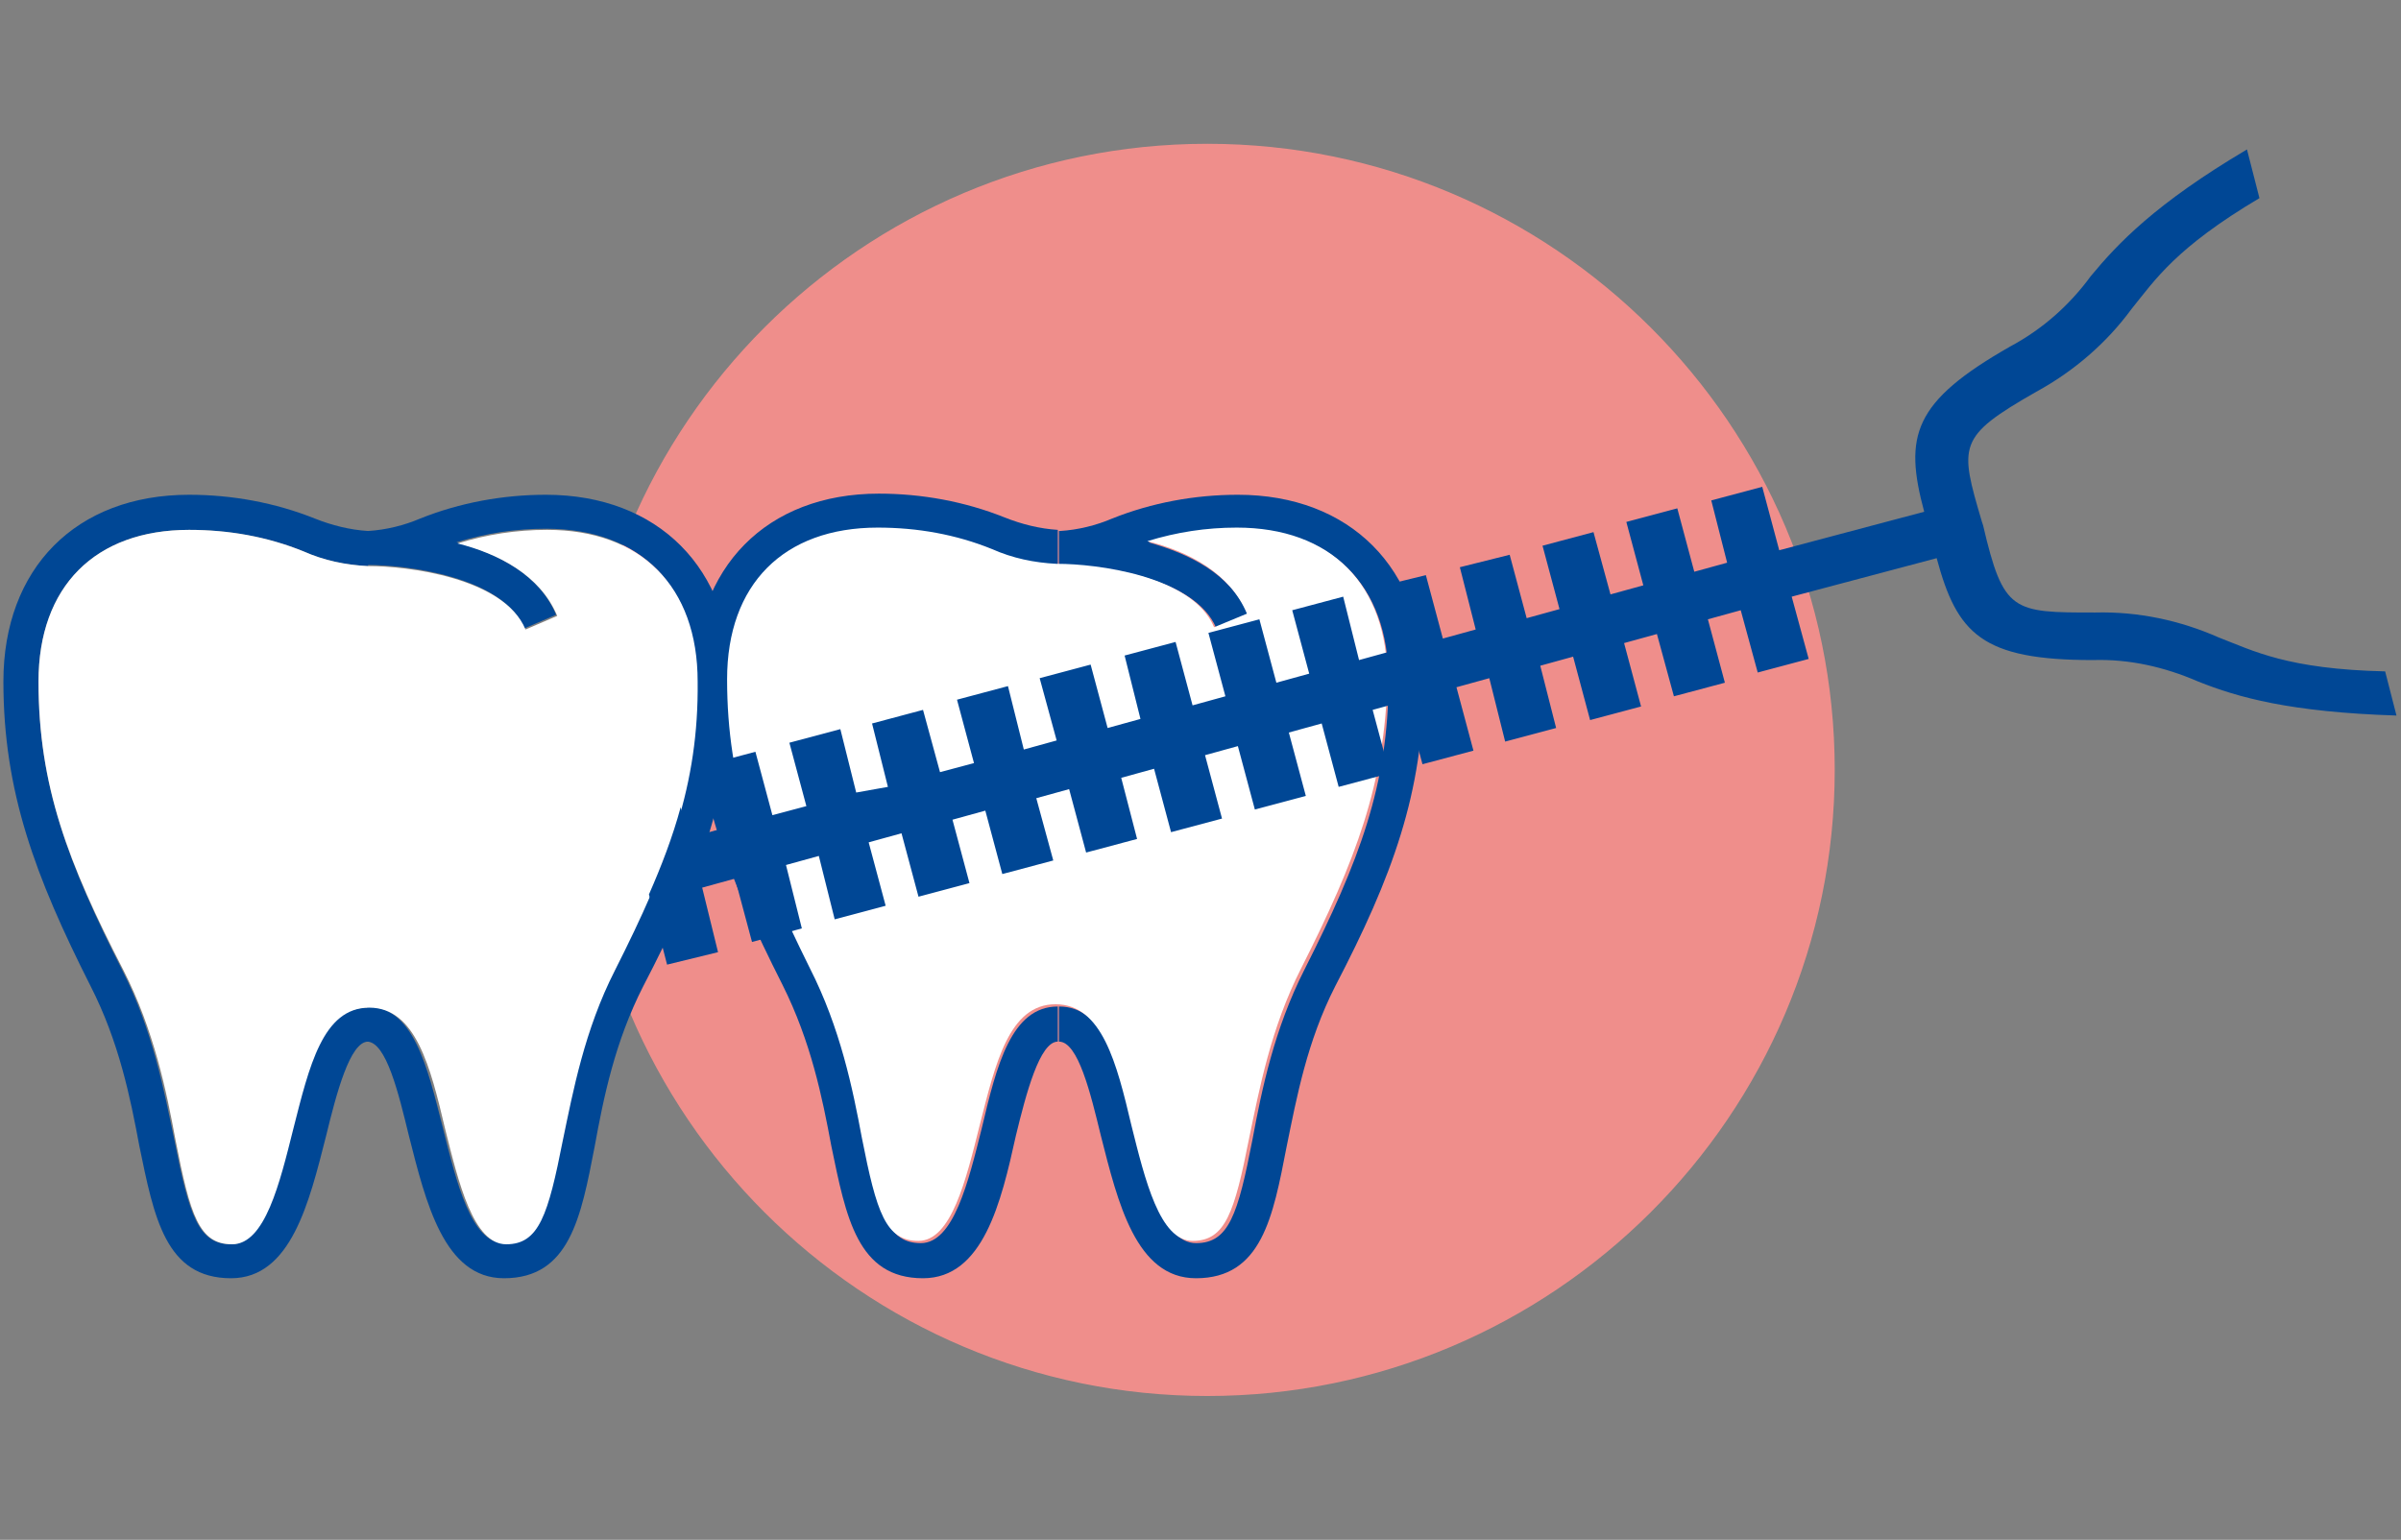 <?xml version="1.0" encoding="UTF-8"?> <!-- Generator: Adobe Illustrator 24.3.0, SVG Export Plug-In . SVG Version: 6.00 Build 0) --> <svg xmlns="http://www.w3.org/2000/svg" xmlns:xlink="http://www.w3.org/1999/xlink" version="1.1" id="Calque_1" x="0px" y="0px" viewBox="0 0 212 136" style="enable-background:new 0 0 212 136;" xml:space="preserve"><rect x="0" y="0" width="212" height="136" fill="#808080" stroke="none"/> <style type="text/css"> .st0{fill:none;} .st1{fill:#EF8E8B;} .st2{fill:#004795;} .st3{fill:#FFFFFF;} </style> <g id="Calque_2_1_"> <g id="Calque_1-2"> <rect class="st0" width="212" height="136"></rect> <g id="Groupe_1819"> <g> <path id="Tracé_8703_1_" class="st1" d="M106.6,13.2c30.3,0,54.8,24.6,54.8,54.8s-24.6,54.8-54.8,54.8S51.8,98.3,51.8,68 S76.3,13.2,106.6,13.2z"></path> <path class="st1" d="M106.6,123.3c-30.5,0-55.3-24.8-55.3-55.3s24.8-55.3,55.3-55.3S162,37.5,162,68S137.1,123.3,106.6,123.3z M106.6,13.7c-30,0-54.3,24.4-54.3,54.3s24.4,54.3,54.3,54.3c30,0,54.3-24.4,54.3-54.3S136.6,13.7,106.6,13.7z"></path> </g> <g id="Groupe_1768"> <g id="Groupe_1437"> <g id="Groupe_1435"> <path id="Tracé_7448" class="st2" d="M81.5,112.9c-5.8,0-6.8-5.4-8.1-11.7c-0.8-4.3-1.8-9.2-4.3-14.2 c-4.9-9.7-7.8-17.2-7.8-26.9c0-10,6.4-16.5,16.3-16.5c3.8,0,7.6,0.7,11.1,2.1c1.5,0.6,3.1,1,4.7,1.1v3.1 c-2-0.1-3.9-0.5-5.7-1.3c-3.2-1.3-6.6-1.9-10.1-1.9c-8.3,0-13.3,5-13.3,13.4c0,9.2,2.6,16,7.4,25.5c2.7,5.3,3.7,10.7,4.6,15 c1.3,6.6,2.1,9.2,5,9.2s4.2-5.4,5.4-10.2c1.3-5.5,2.6-10.7,6.7-10.7V92c-1.6,0-2.8,4.6-3.7,8.3 C88.4,106.2,86.8,112.9,81.5,112.9z"></path> </g> <g id="Groupe_1436"> <path id="Tracé_7449" class="st2" d="M105.6,112.9c-5.3,0-6.9-6.7-8.4-12.6c-0.9-3.7-2-8.3-3.7-8.3v-3.1 c4.1,0,5.3,5.2,6.7,10.7c1.2,4.8,2.5,10.2,5.4,10.2s3.7-2.5,5-9.2c0.8-4.3,1.9-9.7,4.6-15c4.8-9.5,7.4-16.3,7.4-25.5 c0-8.4-5-13.4-13.3-13.4c-2.7,0-5.3,0.4-7.9,1.2c3.6,1,7.3,2.8,8.8,6.4l-2.8,1.2c-1.9-4.6-10.5-5.6-13.8-5.6h-0.1v-3h0.1 c1.6-0.1,3.2-0.5,4.6-1.1c3.5-1.4,7.3-2.1,11.1-2.1c9.9,0,16.4,6.5,16.4,16.5c0,9.8-2.8,17.3-7.8,26.9 c-2.5,4.9-3.4,9.8-4.3,14.2C112.4,107.5,111.4,112.9,105.6,112.9z"></path> </g> </g> <g id="Groupe_1440"> <g id="Groupe_1438"> <path id="Tracé_7450" class="st2" d="M20.4,112.9c-5.8,0-6.8-5.4-8.1-11.7C11.5,96.9,10.5,92,8,87.1 c-4.9-9.7-7.7-17.2-7.7-26.9c0-10,6.4-16.5,16.4-16.5c3.8,0,7.6,0.7,11.1,2.1c1.5,0.6,3.1,1,4.7,1.1v3.1 c-2-0.1-3.9-0.5-5.7-1.3c-3.2-1.3-6.6-1.9-10.1-1.9c-8.3,0-13.3,5-13.3,13.4c0,9.2,2.6,16,7.4,25.5c2.7,5.3,3.7,10.7,4.6,15 c1.3,6.6,2.1,9.2,5,9.2s4.2-5.4,5.4-10.2c1.3-5.5,2.6-10.7,6.7-10.7V92c-1.6,0-2.8,4.6-3.7,8.3 C27.3,106.2,25.7,112.9,20.4,112.9z"></path> </g> <g id="Groupe_1439"> <path id="Tracé_7451" class="st2" d="M44.5,112.9c-5.3,0-6.9-6.7-8.4-12.6c-0.9-3.7-2-8.3-3.7-8.3v-3.1 c4.1,0,5.3,5.2,6.7,10.7c1.2,4.8,2.5,10.2,5.4,10.2s3.7-2.5,5-9.2c0.8-4.3,1.9-9.7,4.6-15c4.8-9.5,7.4-16.3,7.4-25.5 c0-8.4-5-13.4-13.3-13.4c-2.7,0-5.3,0.4-7.9,1.2c3.6,1,7.3,2.8,8.8,6.4l-2.8,1.2c-1.9-4.6-10.5-5.6-13.8-5.6h-0.1v-3h0.1 c1.6-0.1,3.2-0.5,4.6-1.1c3.5-1.4,7.3-2.1,11.1-2.1c9.9,0,16.4,6.5,16.4,16.5c0,9.8-2.8,17.3-7.8,26.9 c-2.5,4.9-3.5,9.8-4.3,14.2C51.3,107.5,50.3,112.9,44.5,112.9z"></path> </g> </g> <path id="Tracé_7452" class="st3" d="M114.9,85.5c-2.7,5.3-3.7,10.7-4.6,15c-1.3,6.6-2.1,9.1-5,9.1s-4.2-5.4-5.4-10.2 c-1.3-5.5-2.6-10.7-6.7-10.7s-5.3,5.2-6.7,10.7c-1.2,4.8-2.5,10.2-5.4,10.2s-3.7-2.5-5-9.1c-0.8-4.3-1.9-9.7-4.6-15 C66.8,76,64.2,69.2,64.2,60c0-8.4,5-13.4,13.3-13.4c3.5,0,6.9,0.6,10.1,1.9c1.8,0.8,3.7,1.2,5.7,1.3h0.1c3.3,0,11.9,1,13.8,5.6 l2.9-1.2c-1.5-3.6-5.2-5.5-8.8-6.4c2.6-0.8,5.2-1.2,7.9-1.2c8.3,0,13.3,5,13.3,13.4C122.3,69.2,119.7,76,114.9,85.5z"></path> <path id="Tracé_7453" class="st3" d="M54.3,85.7c-2.7,5.3-3.7,10.7-4.6,15c-1.3,6.6-2.1,9.2-5,9.2s-4.2-5.4-5.4-10.2 c-1.3-5.5-2.6-10.7-6.7-10.7s-5.3,5.2-6.7,10.7c-1.2,4.8-2.5,10.2-5.4,10.2s-3.7-2.5-5-9.2c-0.8-4.3-1.9-9.7-4.6-15 c-4.9-9.5-7.5-16.3-7.5-25.5c0-8.4,5-13.4,13.3-13.4c3.5,0,6.9,0.6,10.1,1.9c1.8,0.8,3.7,1.2,5.7,1.3h0.1c3.3,0,11.9,1,13.8,5.6 l2.8-1.2c-1.5-3.6-5.2-5.5-8.8-6.4c2.6-0.8,5.2-1.2,7.9-1.2c8.3,0,13.3,5,13.3,13.4C61.7,69.3,59.1,76.2,54.3,85.7z"></path> <path id="Tracé_7454" class="st2" d="M210.6,59.3c-8.6-0.2-11.6-1.8-14.7-3c-3.4-1.5-7.1-2.3-10.9-2.2c-7.3,0-8.1,0-9.9-7.7 l-0.1-0.3c-2-6.8-2.2-7.5,4.8-11.5c3.3-1.8,6.2-4.3,8.4-7.3c2.1-2.6,3.9-5.4,11.3-9.8l-1.1-4.3c-8.1,4.8-11.4,8.3-13.8,11.2 c-1.9,2.6-4.3,4.7-7.1,6.2c-8.6,4.9-9.4,7.9-7.6,14.6l-12.8,3.4l-1.5-5.6l-4.5,1.2l1.4,5.5l-2.9,0.8l-1.5-5.6l-4.5,1.2l1.5,5.6 l-2.9,0.8l-1.5-5.5l-4.5,1.2l1.5,5.6l-2.9,0.8l-1.5-5.6l-4.4,1.1l1.4,5.5l-2.9,0.8l-1.5-5.6l-4.5,1.1l1.5,5.6l-2.9,0.8l-1.4-5.6 l-4.5,1.2l1.5,5.6l-2.9,0.8l-1.5-5.6l-4.5,1.2l1.5,5.6l-2.9,0.8l-1.5-5.6l-4.5,1.2l1.4,5.6l-2.9,0.8l-1.5-5.6l-4.5,1.2l1.5,5.5 l-2.9,0.8L89,60.6l-4.5,1.2l1.5,5.6l-3,0.8l-1.5-5.5l-4.5,1.2l1.4,5.6L75.6,70l-1.4-5.6l-4.5,1.2l1.5,5.6L68.2,72l-1.5-5.6 l-4.5,1.2l1.5,5.6l-2.9,0.8l-0.7-2.7c-0.7,2.6-1.7,5.2-2.8,7.7l1.6,6.2l4.5-1.1L62,78.4l2.9-0.8l1.5,5.6l4.4-1.2l-1.4-5.6 l2.9-0.8l1.4,5.6l4.5-1.2l-1.5-5.6l2.9-0.8l1.5,5.6l4.5-1.2l-1.5-5.6l2.9-0.8l1.5,5.6l4.5-1.2l-1.5-5.5l2.9-0.8l1.5,5.6l4.5-1.2 L99,68.7l2.9-0.8l1.5,5.6l4.5-1.2l-1.5-5.6l2.9-0.8l1.5,5.6l4.5-1.2l-1.5-5.6l2.9-0.8l1.5,5.6l4.5-1.2l-1.5-5.6l2.9-0.8l1.5,5.6 l4.5-1.2l-1.5-5.6l2.9-0.8l1.4,5.6l4.5-1.2l-1.4-5.5l2.9-0.8l1.5,5.6l4.5-1.2l-1.5-5.6l2.9-0.8l1.5,5.5l4.5-1.2l-1.5-5.6 l2.9-0.8l1.5,5.5l4.5-1.2l-1.5-5.5l12.8-3.4c1.8,6.7,4,9,13.8,9c3.2-0.1,6.3,0.6,9.3,1.9c3.5,1.4,8.1,2.7,17.5,3L210.6,59.3z"></path> </g> </g> </g> </g> </svg> 